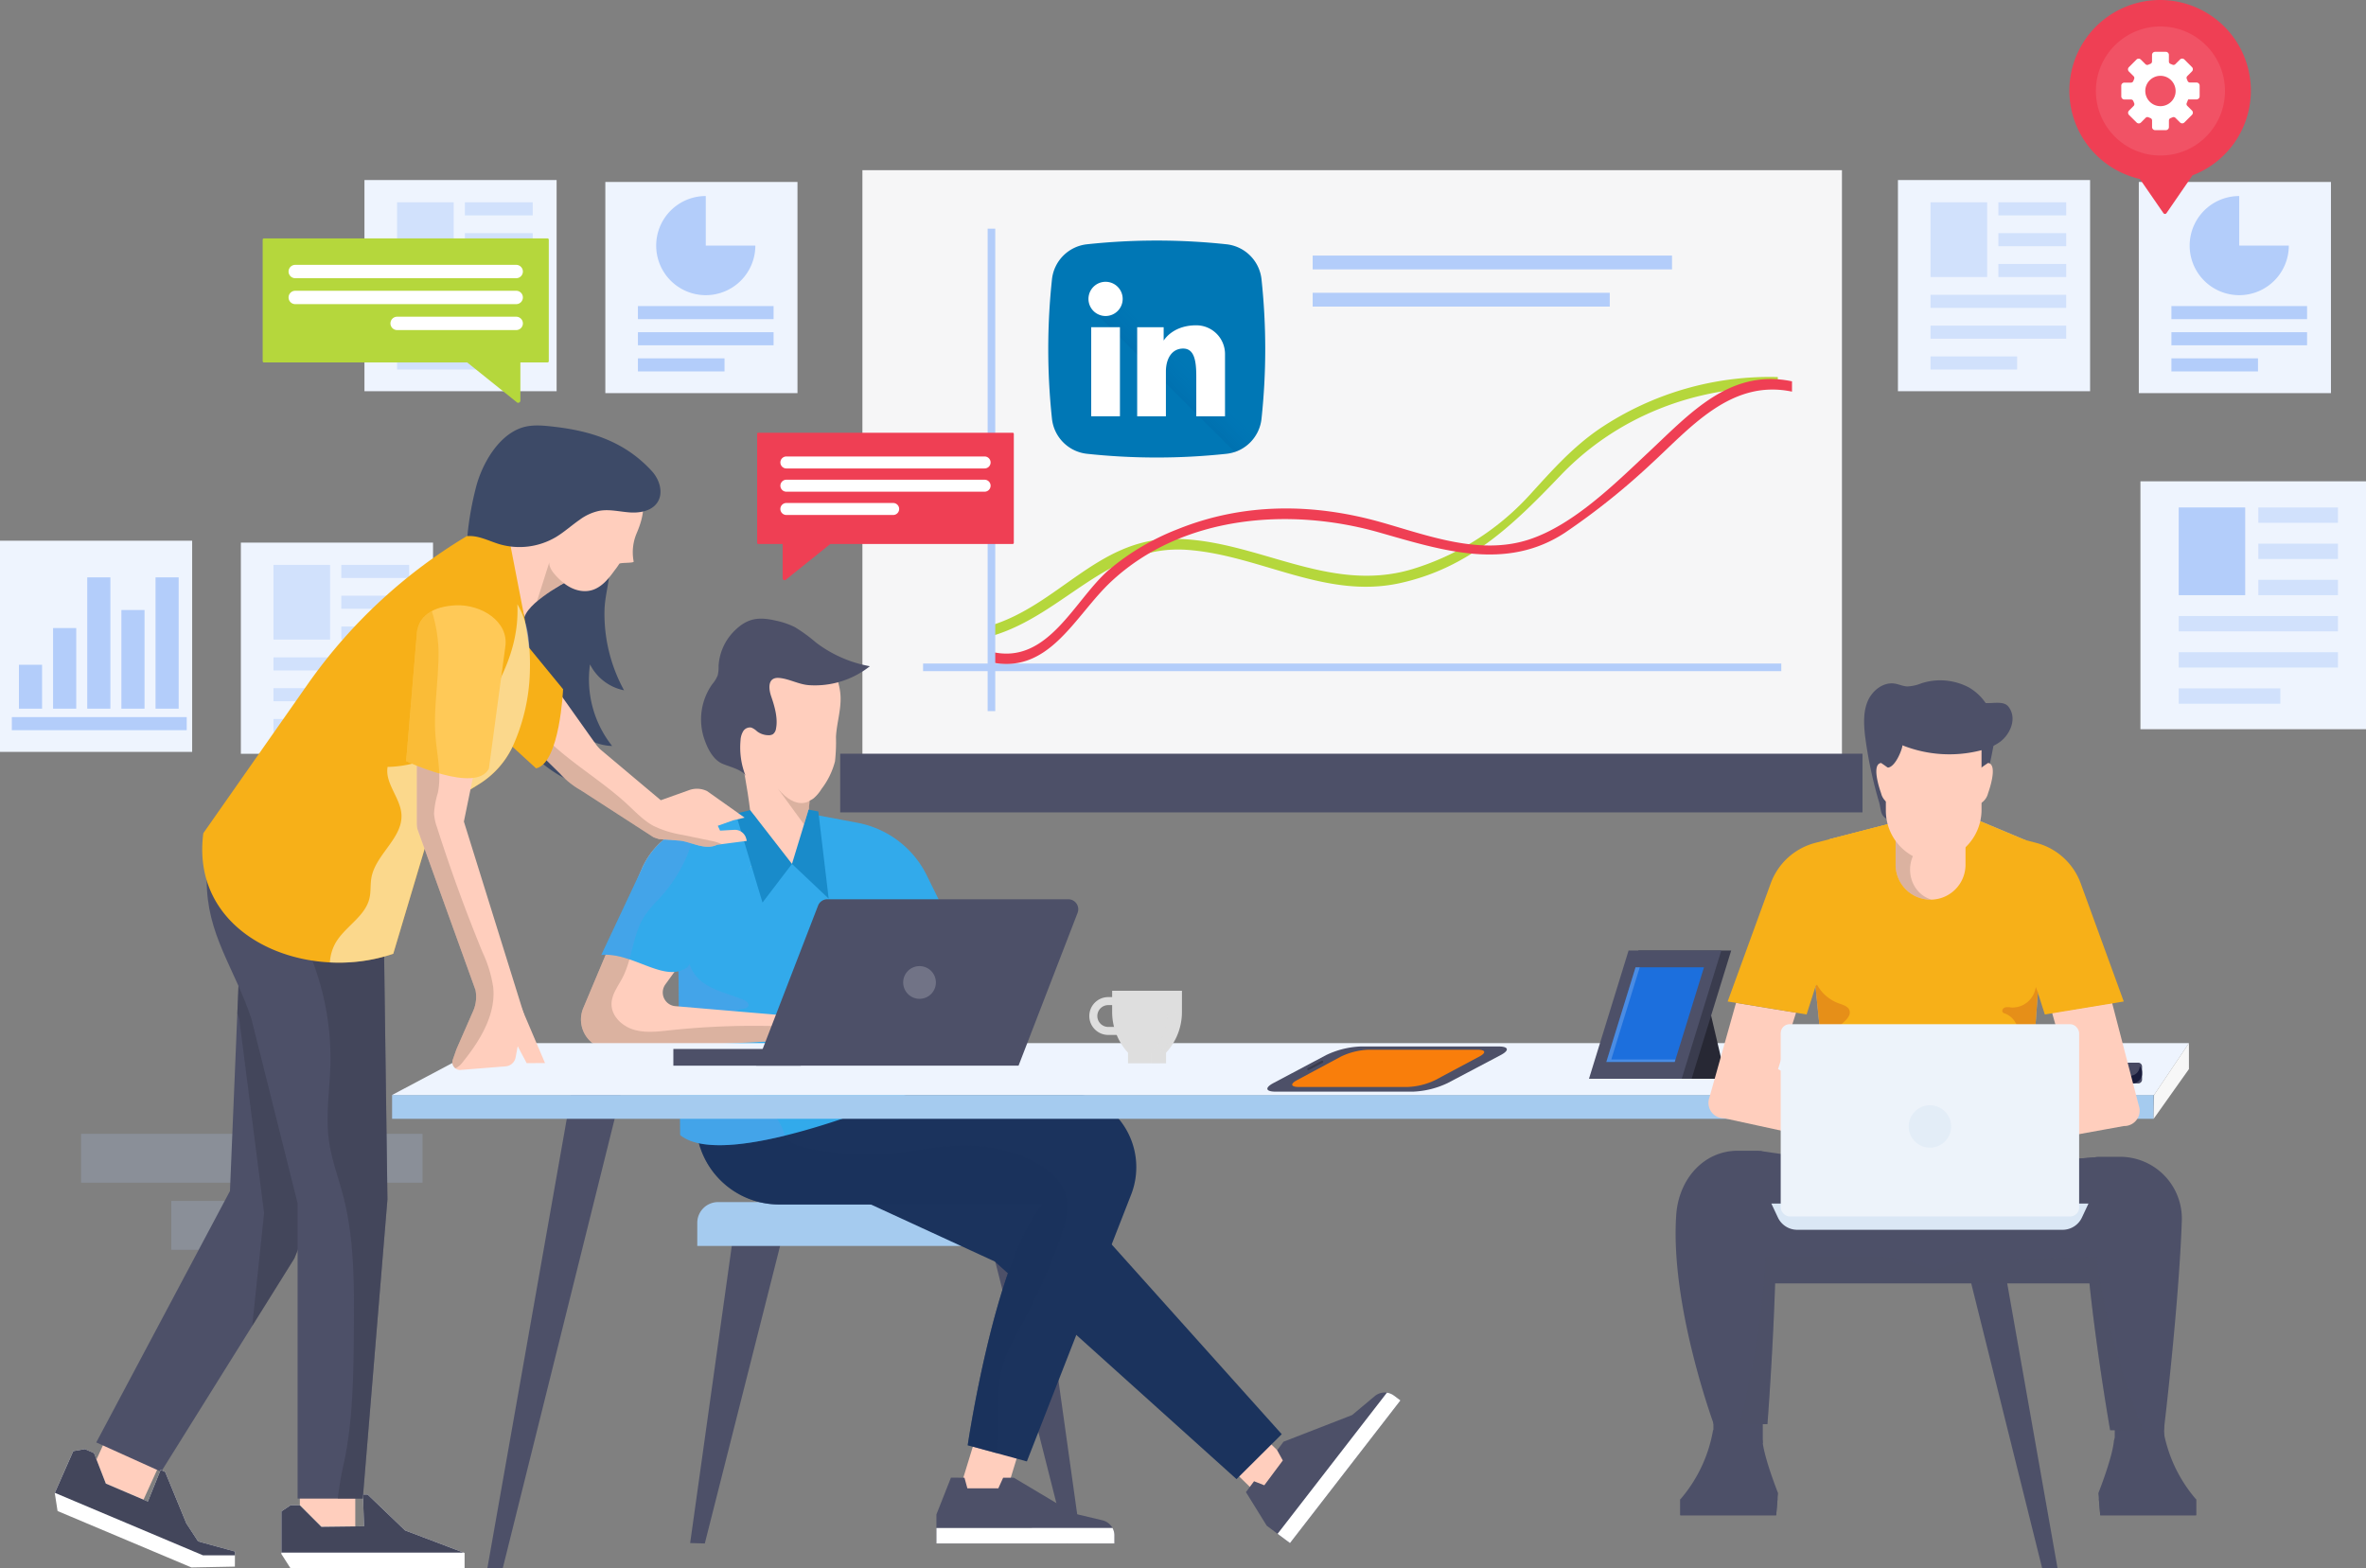 <svg xmlns="http://www.w3.org/2000/svg" xmlns:xlink="http://www.w3.org/1999/xlink" width="542.238" height="359.478" viewBox="0 0 542.238 359.478"><rect x="0" y="0" width="542.238" height="359.478" fill="#808080" stroke="none"/><defs><linearGradient id="linear-gradient" x1="0.5" y1="-3.049" x2="0.5" y2="-4.096" gradientUnits="objectBoundingBox"><stop offset="0" stop-color="#0066b2" stop-opacity="0"></stop><stop offset="1" stop-color="#07485e"></stop></linearGradient><linearGradient id="linear-gradient-2" x1="0.438" y1="0.356" x2="-0.037" y2="0.832" xlink:href="#linear-gradient"></linearGradient></defs><g id="Group_14928" data-name="Group 14928" transform="translate(-1068.762 -922.134)"><g id="Group_14938" data-name="Group 14938"><g id="Group_12653" data-name="Group 12653" transform="translate(688.685 677.625)"><g id="Group_12638" data-name="Group 12638" transform="translate(380.078 244.509)"><g id="Group_12636" data-name="Group 12636"><g id="Group_1104" data-name="Group 1104" transform="translate(18.583 259.881)" opacity="0.2"><rect id="Rectangle_245" data-name="Rectangle 245" width="37.195" height="11.202" transform="translate(41.057 0)" fill="#b3cdfa"></rect><rect id="Rectangle_246" data-name="Rectangle 246" width="37.195" height="11.202" transform="translate(20.676 15.378)" fill="#b3cdfa"></rect><rect id="Rectangle_247" data-name="Rectangle 247" width="37.195" height="11.202" transform="translate(0 0)" fill="#b3cdfa"></rect></g><g id="Group_1106" data-name="Group 1106" transform="translate(490.543 110.321)"><rect id="Rectangle_251" data-name="Rectangle 251" width="51.694" height="56.819" transform="translate(0 0)" fill="#eef4fe"></rect><rect id="Rectangle_252" data-name="Rectangle 252" width="15.238" height="20.107" transform="translate(8.772 5.99)" fill="#b3cdfa"></rect><rect id="Rectangle_253" data-name="Rectangle 253" width="36.496" height="3.518" transform="translate(8.772 30.874)" fill="#d1e1fc"></rect><rect id="Rectangle_254" data-name="Rectangle 254" width="36.496" height="3.518" transform="translate(8.772 39.169)" fill="#d1e1fc"></rect><rect id="Rectangle_255" data-name="Rectangle 255" width="23.295" height="3.518" transform="translate(8.772 47.463)" fill="#d1e1fc"></rect><rect id="Rectangle_256" data-name="Rectangle 256" width="18.248" height="3.518" transform="translate(27.02 5.99)" fill="#d1e1fc"></rect><rect id="Rectangle_257" data-name="Rectangle 257" width="18.248" height="3.518" transform="translate(27.02 14.284)" fill="#d1e1fc"></rect><rect id="Rectangle_258" data-name="Rectangle 258" width="18.248" height="3.518" transform="translate(27.02 22.579)" fill="#d1e1fc"></rect></g><g id="Group_1111" data-name="Group 1111" transform="translate(192.553 39.005)"><rect id="Rectangle_259" data-name="Rectangle 259" width="224.492" height="138.518" transform="translate(5.093 0)" fill="#f6f6f7"></rect><rect id="Rectangle_260" data-name="Rectangle 260" width="234.291" height="13.445" transform="translate(0 133.751)" fill="#4d5068"></rect><g id="Group_1107" data-name="Group 1107" transform="translate(18.997 113.081)"><rect id="Rectangle_261" data-name="Rectangle 261" width="196.684" height="1.745" fill="#b3cdfa"></rect></g><rect id="Rectangle_262" data-name="Rectangle 262" width="82.354" height="3.165" transform="translate(108.283 19.575)" fill="#b3cdfa"></rect><rect id="Rectangle_263" data-name="Rectangle 263" width="68.085" height="3.165" transform="translate(108.283 28.1)" fill="#b3cdfa"></rect><g id="Group_1108" data-name="Group 1108" transform="translate(34.053 47.402)"><path id="Path_3754" data-name="Path 3754" d="M-1779.114,452.965c16.376-4.892,26.386-21.014,44.6-19.691,16.674,1.211,31.558,11.356,48.661,7.647,15.962-3.462,26.113-13.42,36.9-24.7,13.03-13.625,31.1-20.509,49.8-20.183v-2.372a69.8,69.8,0,0,0-40.832,11.84c-6.306,4.3-11.067,9.732-16.166,15.326a60.046,60.046,0,0,1-26.969,16.922c-19.275,5.665-35.823-7.085-54.788-7-17.136.074-26.234,15.269-41.841,19.931,0,0-.837,2.726.631,2.287Z" transform="translate(1779.983 -393.651)" fill="#b5d73c"></path></g><g id="Group_1109" data-name="Group 1109" transform="translate(34.214 47.875)"><path id="Path_3755" data-name="Path 3755" d="M-1779.736,459.21c13.718,3.151,19.481-10.581,27.924-18.447,16.273-15.161,40.827-17.059,61.278-11.256,14.379,4.081,29.171,9.006,42.746.048a161.048,161.048,0,0,0,19.548-15.611c9.081-8.312,18.415-19.623,32.425-16.682V394.9c-14.172-2.975-23.326,7.306-32.787,16.165-7.744,7.251-17.327,16.811-27.581,20.126-11.188,3.617-22.989-.924-33.72-3.97-15.538-4.409-31.521-4.545-46.663,1.554a55.68,55.68,0,0,0-15.845,9.38c-7.91,6.876-13.87,21.714-26.694,18.768l-.631,2.287Z" transform="translate(1779.736 -394.376)" fill="#ef3f54"></path></g><g id="Group_1110" data-name="Group 1110" transform="translate(33.793 13.41)"><rect id="Rectangle_264" data-name="Rectangle 264" width="1.745" height="110.583" fill="#b3cdfa"></rect></g></g><g id="Group_1114" data-name="Group 1114" transform="translate(83.526 41.268)"><g id="Group_1112" data-name="Group 1112" transform="translate(0 0)"><rect id="Rectangle_265" data-name="Rectangle 265" width="44.037" height="48.402" fill="#eef4fe"></rect><rect id="Rectangle_266" data-name="Rectangle 266" width="12.98" height="17.128" transform="translate(7.472 5.103)" fill="#d1e1fc"></rect><rect id="Rectangle_267" data-name="Rectangle 267" width="31.089" height="2.997" transform="translate(7.472 26.3)" fill="#d1e1fc"></rect><rect id="Rectangle_268" data-name="Rectangle 268" width="31.089" height="2.997" transform="translate(7.472 33.366)" fill="#d1e1fc"></rect><rect id="Rectangle_269" data-name="Rectangle 269" width="19.844" height="2.997" transform="translate(7.472 40.432)" fill="#d1e1fc"></rect><rect id="Rectangle_270" data-name="Rectangle 270" width="15.545" height="2.997" transform="translate(23.017 5.103)" fill="#d1e1fc"></rect><rect id="Rectangle_271" data-name="Rectangle 271" width="15.545" height="2.997" transform="translate(23.017 12.168)" fill="#d1e1fc"></rect><rect id="Rectangle_272" data-name="Rectangle 272" width="15.545" height="2.997" transform="translate(23.017 19.234)" fill="#d1e1fc"></rect></g><g id="Group_1113" data-name="Group 1113" transform="translate(55.202 0.438)"><rect id="Rectangle_273" data-name="Rectangle 273" width="44.037" height="48.402" fill="#eef4fe"></rect><path id="Path_3756" data-name="Path 3756" d="M-1885.475,330.067a11.362,11.362,0,0,0-11.362,11.362,11.362,11.362,0,0,0,11.362,11.362,11.362,11.362,0,0,0,11.362-11.362h-11.362Z" transform="translate(1908.492 -326.842)" fill="#b3cdfa"></path><rect id="Rectangle_274" data-name="Rectangle 274" width="31.089" height="2.997" transform="translate(7.472 28.446)" fill="#b3cdfa"></rect><rect id="Rectangle_275" data-name="Rectangle 275" width="31.089" height="2.997" transform="translate(7.472 34.439)" fill="#b3cdfa"></rect><rect id="Rectangle_276" data-name="Rectangle 276" width="19.844" height="2.997" transform="translate(7.472 40.432)" fill="#b3cdfa"></rect></g></g><g id="Group_1117" data-name="Group 1117" transform="translate(434.966 41.268)"><g id="Group_1115" data-name="Group 1115" transform="translate(0 0)"><rect id="Rectangle_277" data-name="Rectangle 277" width="44.037" height="48.402" fill="#eef4fe"></rect><rect id="Rectangle_278" data-name="Rectangle 278" width="12.98" height="17.128" transform="translate(7.472 5.103)" fill="#d1e1fc"></rect><rect id="Rectangle_279" data-name="Rectangle 279" width="31.089" height="2.997" transform="translate(7.472 26.3)" fill="#d1e1fc"></rect><rect id="Rectangle_280" data-name="Rectangle 280" width="31.089" height="2.997" transform="translate(7.472 33.366)" fill="#d1e1fc"></rect><rect id="Rectangle_281" data-name="Rectangle 281" width="19.844" height="2.997" transform="translate(7.472 40.432)" fill="#d1e1fc"></rect><rect id="Rectangle_282" data-name="Rectangle 282" width="15.545" height="2.997" transform="translate(23.017 5.103)" fill="#d1e1fc"></rect><rect id="Rectangle_283" data-name="Rectangle 283" width="15.545" height="2.997" transform="translate(23.017 12.168)" fill="#d1e1fc"></rect><rect id="Rectangle_284" data-name="Rectangle 284" width="15.545" height="2.997" transform="translate(23.017 19.234)" fill="#d1e1fc"></rect></g><g id="Group_1116" data-name="Group 1116" transform="translate(55.202 0.438)"><rect id="Rectangle_285" data-name="Rectangle 285" width="44.037" height="48.402" fill="#eef4fe"></rect><path id="Path_3757" data-name="Path 3757" d="M-1346.695,330.067a11.362,11.362,0,0,0-11.362,11.362,11.362,11.362,0,0,0,11.362,11.362,11.362,11.362,0,0,0,11.362-11.362h-11.362Z" transform="translate(1369.712 -326.842)" fill="#b3cdfa"></path><rect id="Rectangle_286" data-name="Rectangle 286" width="31.089" height="2.997" transform="translate(7.472 28.446)" fill="#b3cdfa"></rect><rect id="Rectangle_287" data-name="Rectangle 287" width="31.089" height="2.997" transform="translate(7.472 34.439)" fill="#b3cdfa"></rect><rect id="Rectangle_288" data-name="Rectangle 288" width="19.844" height="2.997" transform="translate(7.472 40.432)" fill="#b3cdfa"></rect></g></g><g id="Group_1120" data-name="Group 1120" transform="translate(0 123.933)"><g id="Group_1118" data-name="Group 1118" transform="translate(55.202 0.438)"><rect id="Rectangle_289" data-name="Rectangle 289" width="44.037" height="48.402" fill="#eef4fe"></rect><rect id="Rectangle_290" data-name="Rectangle 290" width="12.98" height="17.128" transform="translate(7.472 5.103)" fill="#d1e1fc"></rect><rect id="Rectangle_291" data-name="Rectangle 291" width="31.089" height="2.997" transform="translate(7.472 26.3)" fill="#d1e1fc"></rect><rect id="Rectangle_292" data-name="Rectangle 292" width="31.089" height="2.997" transform="translate(7.472 33.366)" fill="#d1e1fc"></rect><rect id="Rectangle_293" data-name="Rectangle 293" width="19.844" height="2.997" transform="translate(7.472 40.432)" fill="#d1e1fc"></rect><rect id="Rectangle_294" data-name="Rectangle 294" width="15.545" height="2.997" transform="translate(23.017 5.103)" fill="#d1e1fc"></rect><rect id="Rectangle_295" data-name="Rectangle 295" width="15.545" height="2.997" transform="translate(23.017 12.168)" fill="#d1e1fc"></rect><rect id="Rectangle_296" data-name="Rectangle 296" width="15.545" height="2.997" transform="translate(23.017 19.234)" fill="#d1e1fc"></rect></g><g id="Group_1119" data-name="Group 1119" transform="translate(0 0)"><rect id="Rectangle_297" data-name="Rectangle 297" width="44.037" height="48.402" fill="#eef4fe"></rect><rect id="Rectangle_298" data-name="Rectangle 298" width="40.079" height="2.997" transform="translate(2.713 40.432)" fill="#b3cdfa"></rect><rect id="Rectangle_299" data-name="Rectangle 299" width="5.306" height="10.061" transform="translate(4.337 28.436)" fill="#b3cdfa"></rect><rect id="Rectangle_300" data-name="Rectangle 300" width="5.306" height="18.478" transform="translate(12.164 20.02)" fill="#b3cdfa"></rect><rect id="Rectangle_301" data-name="Rectangle 301" width="5.306" height="30.092" transform="translate(19.991 8.406)" fill="#b3cdfa"></rect><rect id="Rectangle_302" data-name="Rectangle 302" width="5.305" height="22.61" transform="translate(27.818 15.888)" fill="#b3cdfa"></rect><rect id="Rectangle_303" data-name="Rectangle 303" width="5.305" height="30.092" transform="translate(35.645 8.406)" fill="#b3cdfa"></rect></g></g><g id="Group_1140" data-name="Group 1140" transform="translate(133.139 141.8)"><rect id="Rectangle_309" data-name="Rectangle 309" width="10.4" height="17.437" transform="matrix(0.699, -0.715, 0.715, 0.699, 143.366, 189.294)" fill="#ffcebd"></rect><rect id="Rectangle_310" data-name="Rectangle 310" width="10.4" height="17.437" transform="matrix(0.956, 0.293, -0.293, 0.956, 91.796, 183.31)" fill="#ffcebd"></rect><g id="Group_1137" data-name="Group 1137" transform="translate(25.029 133.727)"><path id="Path_3817" data-name="Path 3817" d="M-1875.361,697.846l-9.54,68.108,3.358.089,17.794-70.334h-11.412Z" transform="translate(1884.901 -687.8)" fill="#4d5068"></path><path id="Path_3818" data-name="Path 3818" d="M-1768.314,697.846l9.54,68.108-3.358.089-17.794-70.334h11.412Z" transform="translate(1848.4 -687.8)" fill="#4d5068"></path><path id="Rectangle_311" data-name="Rectangle 311" d="M4.763,0H81.5a4.763,4.763,0,0,1,4.763,4.763v5.282a0,0,0,0,1,0,0H0a0,0,0,0,1,0,0V4.763A4.763,4.763,0,0,1,4.763,0Z" transform="translate(1.631)" fill="#a5cbef"></path></g><path id="Path_3819" data-name="Path 3819" d="M-1876.92,649.269l64.6,29.732,55.41,49.888,10.361-10.305-47.681-53.2-48.011-34.138Z" transform="translate(1907.156 -531.66)" fill="#1b335d"></path><path id="Path_3820" data-name="Path 3820" d="M-1882.861,636.544v12.163a19.071,19.071,0,0,0,19.07,19.071h60.215c-10.812,13.064-17.007,55.189-17.007,55.189l13.562,3.7,23.944-61.284a17.282,17.282,0,0,0-16.149-23.437h-43.1l.309-5.406Z" transform="translate(1909.221 -533.501)" fill="#1b335d"></path><g id="Group_1138" data-name="Group 1138" transform="translate(81.469 196.895)"><path id="Path_3821" data-name="Path 3821" d="M-1795.05,780.426l-3.325,8.424v6.65h40.788v-1.84a3.564,3.564,0,0,0-2.738-3.467l-6.572-1.565-13.744-8.2h-2.438l-1.108,2.438h-7.094l-.666-2.438Z" transform="translate(1798.375 -780.426)" fill="#4d5068"></path><path id="Path_3822" data-name="Path 3822" d="M-1798.375,798.1v3.546h40.788V799.8a3.547,3.547,0,0,0-.437-1.706Z" transform="translate(1798.375 -786.571)" fill="#fff"></path></g><g id="Group_1139" data-name="Group 1139" transform="translate(152.405 177.377)"><path id="Path_3823" data-name="Path 3823" d="M-1689.626,773.33l4.765,7.7,5.331,3.976,25.316-32.7-1.475-1.1a3.564,3.564,0,0,0-4.417.123l-5.183,4.333-15.723,6.114-1.458,1.955,1.292,2.346-4.241,5.687-2.352-.925Z" transform="translate(1689.626 -750.503)" fill="#4d5068"></path><path id="Path_3824" data-name="Path 3824" d="M-1678.508,782.906l2.843,2.12,25.316-32.7-1.475-1.1a3.553,3.553,0,0,0-1.629-.671Z" transform="translate(1685.76 -750.522)" fill="#fff"></path></g><path id="Path_3825" data-name="Path 3825" d="M-1798.313,668.855c-1-2.73-3.337-4.766-5.829-6.265-6.2-3.73-13.726-4.788-20.938-4.2-3.692.3-7.339,1.008-11.02,1.416a68.522,68.522,0,0,1-20.963-.915c-2.78-.557-6.154-2.068-6.049-4.9l-19.748-5.95V652.7a19.071,19.071,0,0,0,19.07,19.071h60.215c-10.812,13.064-17.007,55.189-17.007,55.189l6.741,1.841q.175-5.8.351-11.6a37.072,37.072,0,0,1,.77-7.687c.864-3.544,2.743-6.739,4.479-9.947a142.487,142.487,0,0,0,8.847-19.841C-1798.143,676.224-1797.03,672.347-1798.313,668.855Z" transform="translate(1909.221 -537.498)" fill="#1b335d" opacity="0.5"></path><path id="Path_3826" data-name="Path 3826" d="M-1859.259,547.059l11.238,2.119a22.288,22.288,0,0,1,15.865,12.059l9.2,18.687-9.206,20.7-.936,9.307s-44.616,19.774-55.57,10.812l-.508-47.579,16.841-24.629Z" transform="translate(1911.419 -502.386)" fill="#32aaeb"></path><path id="Path_3827" data-name="Path 3827" d="M-1888.668,635.1c4.334,3.546,13.939,2.592,23.964.145a10.491,10.491,0,0,0-2.068-4.226c-1.66-2.108-3.836-3.748-5.615-5.755a39.975,39.975,0,0,1-5.3-8.5,11.255,11.255,0,0,1-1.646-5.091,5.783,5.783,0,0,1,4.859-5.49c.54-.071,1.207-.143,1.409-.648.256-.641-.5-1.2-1.142-1.461-4.1-1.646-9.019-2.5-11.409-6.214-1.844-2.864-1.634-6.742-3.553-9.521Z" transform="translate(1911.414 -516.74)" fill="#6c98e3" opacity="0.3"></path><path id="Path_3828" data-name="Path 3828" d="M-1867.249,525.936s3.563,16.01,2.812,25.32h13.065s-1.349-15.89,1.351-18.507Z" transform="translate(1903.793 -495.042)" fill="#ffcebd"></path><path id="Path_3829" data-name="Path 3829" d="M-1845.99,499.749c-.165-2.924-1.378-5.673-2.572-8.348l-.487.237a11.892,11.892,0,0,0-11.206-2.582,15.9,15.9,0,0,0-9.187,7.3,19.1,19.1,0,0,0-1.425,16.458,18.664,18.664,0,0,0,12.215,11.08c2.194.6,4.753.723,6.539-.687a9.012,9.012,0,0,0,1.768-2.108,17.625,17.625,0,0,0,3.089-6.322,40.413,40.413,0,0,0,.224-5.6C-1846.874,506.016-1845.811,502.912-1845.99,499.749Z" transform="translate(1905.48 -482.066)" fill="#ffcebd"></path><path id="Path_3830" data-name="Path 3830" d="M-1854.706,484.063a36.757,36.757,0,0,0-4.833-3.528,17.912,17.912,0,0,0-4.4-1.511c-3.834-.881-6.419-.631-9.348,2.217a12.286,12.286,0,0,0-3.768,8.228,7.819,7.819,0,0,1-.2,2.093,7.554,7.554,0,0,1-1.3,2.1,14.006,14.006,0,0,0-1.624,12.912c.682,1.879,1.781,4.006,3.554,5.024,1.426.818,5.126,1.44,5.826,3.16a17.71,17.71,0,0,1-1.221-8.283,4.455,4.455,0,0,1,.6-2.086,1.82,1.82,0,0,1,1.871-.849,3.985,3.985,0,0,1,1.3.852,4.408,4.408,0,0,0,2.617.9,1.831,1.831,0,0,0,1.058-.255,1.948,1.948,0,0,0,.688-1.282c.468-2.395-.337-5.124-1.111-7.375-.654-1.9-.778-4.384,1.75-4.224,2.272.144,4.6,1.537,7.023,1.669a20.282,20.282,0,0,0,13.845-4.349A28.823,28.823,0,0,1-1854.706,484.063Z" transform="translate(1908.596 -478.573)" fill="#4d5068"></path><path id="Path_3831" data-name="Path 3831" d="M-1849.125,558.12l3.794-12.443,2.243.423,2.373,19.978Z" transform="translate(1897.491 -501.906)" fill="#198bca"></path><path id="Path_3832" data-name="Path 3832" d="M-1884.375,547.059l-11.951,2.261a17.747,17.747,0,0,0-13.058,10.558l-13.348,31.75a6.823,6.823,0,0,0,6.29,9.468l47.742-2.385,2.2-6.76-5.256,1.787-29.882-2.532a3.15,3.15,0,0,1-2.285-4.987l20-27.619S-1880.328,548.731-1884.375,547.059Z" transform="translate(1923.273 -502.386)" fill="#ffcebd"></path><path id="Path_3833" data-name="Path 3833" d="M-1868.639,599.85a9.3,9.3,0,0,0-.929-.619c-3.266-1.871-7.193-2.1-10.957-2.164a180.711,180.711,0,0,0-22.394,1c-2.767.3-5.623.651-8.287-.153s-5.1-3.123-5.058-5.905c.031-2.187,1.5-4.042,2.511-5.983,2.337-4.506,2.321-10.044,5.126-14.274a31.474,31.474,0,0,1,3.027-3.6,33.722,33.722,0,0,0,6.973-10.923,20.782,20.782,0,0,0,1.249-6.345,17.747,17.747,0,0,0-12,10.324l-13.348,31.75a6.823,6.823,0,0,0,6.29,9.468l47.742-2.385Z" transform="translate(1923.273 -503.716)" fill="#a58877" opacity="0.4"></path><path id="Path_3834" data-name="Path 3834" d="M-1881.886,547.059l-11.951,2.261a17.745,17.745,0,0,0-13.058,10.558l-9.22,19.595c7.208-.751,14.684,6.747,19.822,2.7l14.866-23.576S-1877.84,548.731-1881.886,547.059Z" transform="translate(1920.784 -502.386)" fill="#32aaeb"></path><path id="Path_3835" data-name="Path 3835" d="M-1865.568,545.868l9.573,12.318-6.757,8.86-6.13-20.4Z" transform="translate(1904.361 -501.972)" fill="#198bca"></path><path id="Path_3836" data-name="Path 3836" d="M-1909.673,581.806c.982-3.455,1.561-7.075,3.533-10.05a31.474,31.474,0,0,1,3.027-3.6,33.722,33.722,0,0,0,6.973-10.923,20.782,20.782,0,0,0,1.249-6.345,17.745,17.745,0,0,0-12,10.324l-9.22,19.595A15.363,15.363,0,0,1-1909.673,581.806Z" transform="translate(1920.784 -503.716)" fill="#6c98e3" opacity="0.3"></path><path id="Path_3837" data-name="Path 3837" d="M-1846.63,541s-3.025,2.566-7.413-2.652l5.966,8.176,1.036-3.4Z" transform="translate(1899.201 -499.358)" fill="#a58877" opacity="0.4"></path></g><g id="Group_1141" data-name="Group 1141" transform="translate(89.858 239.094)"><path id="Path_3838" data-name="Path 3838" d="M-1935.843,635.564l-20.319,114.989h3.526l28.831-115.811Z" transform="translate(1977.989 -630.169)" fill="#4d5068"></path><path id="Path_3839" data-name="Path 3839" d="M-1442.03,635.564l20.319,114.989h-3.526l-28.831-115.811Z" transform="translate(1803.405 -630.169)" fill="#4d5068"></path><rect id="Rectangle_312" data-name="Rectangle 312" width="403.713" height="5.459" transform="translate(0 11.883)" fill="#a5cbef"></rect><path id="Path_3840" data-name="Path 3840" d="M-1989.625,639.614l22.387-11.883h389.411l-7.991,11.883Z" transform="translate(1989.625 -627.73)" fill="#eef4fe"></path><path id="Path_3841" data-name="Path 3841" d="M-1370.706,645.073l8.085-11.4V627.73l-7.991,11.883Z" transform="translate(1774.42 -627.73)" fill="#f7f7f7"></path></g><g id="Group_1142" data-name="Group 1142" transform="translate(154.318 206.115)"><rect id="Rectangle_313" data-name="Rectangle 313" width="29.206" height="3.83" transform="translate(0 34.313)" fill="#4d5068"></rect><path id="Path_3842" data-name="Path 3842" d="M-1801.569,615.316h-60.118l14.17-36.681a2.286,2.286,0,0,1,2.132-1.462h55.217a2.286,2.286,0,0,1,2.132,3.11Z" transform="translate(1880.679 -577.172)" fill="#4d5068"></path><path id="Path_3843" data-name="Path 3843" d="M-1802.56,604.413a3.748,3.748,0,0,1-3.748,3.747,3.747,3.747,0,0,1-3.747-3.747,3.748,3.748,0,0,1,3.747-3.748A3.748,3.748,0,0,1-1802.56,604.413Z" transform="translate(1862.726 -585.341)" fill="#717386"></path></g><g id="Group_1150" data-name="Group 1150" transform="translate(249.646 227.093)"><g id="Group_1145" data-name="Group 1145" transform="translate(0 1.444)"><g id="Group_1144" data-name="Group 1144"><g id="Group_1143" data-name="Group 1143"><path id="Path_3844" data-name="Path 3844" d="M-1737.69,620.224h-2.631a4.344,4.344,0,0,1-4.34-4.339,4.344,4.344,0,0,1,4.34-4.339h1.691v1.839h-1.691a2.5,2.5,0,0,0-2.5,2.5,2.5,2.5,0,0,0,2.5,2.5h2.631Z" transform="translate(1744.66 -611.546)" fill="#dedede"></path></g></g></g><g id="Group_1147" data-name="Group 1147" transform="translate(5.239 0)"><g id="Group_1146" data-name="Group 1146"><path id="Path_3845" data-name="Path 3845" d="M-1720.634,609.333h-16V614.2a13.785,13.785,0,0,0,3.641,9.333h0v2.428h8.714v-2.428h0a13.785,13.785,0,0,0,3.64-9.333Z" transform="translate(1736.629 -609.333)" fill="#dedede"></path></g></g><g id="Group_1149" data-name="Group 1149" transform="translate(14.303 0)" opacity="0.29"><g id="Group_1148" data-name="Group 1148"><path id="Path_3846" data-name="Path 3846" d="M-1719.092,609.333V614.2a13.784,13.784,0,0,1-3.641,9.333h0v2.428h1.881v-2.428h0a13.788,13.788,0,0,0,3.64-9.333v-4.863Z" transform="translate(1722.732 -609.333)" fill="#dedede"></path></g></g></g><g id="Group_1161" data-name="Group 1161" transform="translate(364.161 217.862)"><g id="Group_1152" data-name="Group 1152" transform="translate(14.028 13.599)"><g id="Group_1151" data-name="Group 1151"><path id="Path_3847" data-name="Path 3847" d="M-1533.942,631.828h3.7l-3.7-15.8-13.653,15.8Z" transform="translate(1547.595 -616.029)" fill="#272834"></path></g></g><g id="Group_1154" data-name="Group 1154" transform="translate(2.268 0)"><g id="Group_1153" data-name="Group 1153"><path id="Path_3848" data-name="Path 3848" d="M-1544.372,624.579h-21.251l9.075-29.4h21.25Z" transform="translate(1565.623 -595.181)" fill="#3a3c4e"></path></g></g><g id="Group_1156" data-name="Group 1156" transform="translate(0 0)"><g id="Group_1155" data-name="Group 1155"><path id="Path_3849" data-name="Path 3849" d="M-1547.85,624.579h-21.25l9.075-29.4h21.25Z" transform="translate(1569.101 -595.181)" fill="#4d5068"></path></g></g><g id="Group_1158" data-name="Group 1158" transform="translate(3.975 3.854)"><g id="Group_1157" data-name="Group 1157"><path id="Path_3850" data-name="Path 3850" d="M-1547.328,622.78h-15.679l6.7-21.691h15.679Z" transform="translate(1563.007 -601.089)" fill="#1c6fdd"></path></g></g><g id="Group_1160" data-name="Group 1160" transform="translate(3.975 3.854)" opacity="0.2"><g id="Group_1159" data-name="Group 1159"><path id="Path_3851" data-name="Path 3851" d="M-1561.872,622.212l6.521-21.124h-.959l-6.7,21.691h15.679l.175-.567Z" transform="translate(1563.007 -601.089)" fill="#fff"></path></g></g></g><g id="Group_1165" data-name="Group 1165" transform="translate(412.179 202.735)"><path id="Path_3852" data-name="Path 3852" d="M-1472.052,613.148l-.012.007a.707.707,0,0,1-.963-.271l-22.367-39.833a.707.707,0,0,1,.27-.963l.012-.007a.706.706,0,0,1,.963.269l22.368,39.835A.707.707,0,0,1-1472.052,613.148Z" transform="translate(1495.485 -571.99)" fill="#191c3c"></path><path id="Rectangle_314" data-name="Rectangle 314" d="M.89,0H59.368a.889.889,0,0,1,.889.889V3.871a.89.89,0,0,1-.89.89H.889A.889.889,0,0,1,0,3.872V.89A.89.89,0,0,1,.89,0Z" transform="translate(18.479 40.834)" fill="#474963"></path><path id="Path_3853" data-name="Path 3853" d="M-1406.9,637.216a2.178,2.178,0,0,0-.537-1.4,2.215,2.215,0,0,1-2.212,2.207l-55.826.03a2.181,2.181,0,0,1-1.679-.814l0,.011v.329a2.216,2.216,0,0,0,2.216,2.215l55.826-.03a2.216,2.216,0,0,0,2.214-2.217Z" transform="translate(1485.635 -594.183)" fill="#191c3c"></path><g id="Group_1162" data-name="Group 1162" transform="translate(58.756 42.1)"><rect id="Rectangle_315" data-name="Rectangle 315" width="4.38" height="1.679" fill="#75778a"></rect></g><g id="Group_1163" data-name="Group 1163" transform="translate(63.945 42.097)"><rect id="Rectangle_316" data-name="Rectangle 316" width="4.38" height="1.679" fill="#75778a"></rect></g><g id="Group_1164" data-name="Group 1164" transform="translate(27.096 42.117)"><rect id="Rectangle_317" data-name="Rectangle 317" width="4.38" height="1.679" fill="#75778a"></rect></g></g><g id="Group_1166" data-name="Group 1166" transform="translate(12.555 97.522)"><rect id="Rectangle_318" data-name="Rectangle 318" width="13.621" height="14.068" transform="translate(19.606 247.812) rotate(-155.549)" fill="#ffcebd"></rect><path id="Path_3854" data-name="Path 3854" d="M-2035.308,626.1l-12.864,31.6-30.521,48.891-14.871-6.716,30.642-57.626,2.911-70.248Z" transform="translate(2103.069 -466.783)" fill="#4d5068"></path><path id="Path_3855" data-name="Path 3855" d="M-2083.881,775.145l1.038.459,4.855,11.8,2.695,4.129,8.447,2.318-.015,3.461-9.961.192L-2107.5,784.57l-.641-4.143,4.229-9.575,2.678-.472,2.086.922,2.706,6.985,9.626,4.114Z" transform="translate(2108.136 -535.759)" fill="#fff"></path><path id="Path_3856" data-name="Path 3856" d="M-2108.119,780.4l4.218-9.551,2.678-.472,2.086.922,2.707,6.985,9.626,4.114,2.929-7.255,1.038.459,4.855,11.8,2.695,4.129,8.447,2.318,0,.878h-7.324Z" transform="translate(2108.13 -535.759)" fill="#43465b"></path><rect id="Rectangle_319" data-name="Rectangle 319" width="12.702" height="13.119" transform="translate(68.866 253.489) rotate(180)" fill="#ffcebd"></rect><path id="Path_3857" data-name="Path 3857" d="M-2009.824,786.324h1.058l8.586,8.233,13.643,5.175v3.528h-39.88l-2.107-3.293V790.2l2.107-1.411h2.127l4.939,4.94,9.762-.118Z" transform="translate(2080.454 -541.303)" fill="#fff"></path><path id="Path_3858" data-name="Path 3858" d="M-2024.29,788.794l4.939,4.94,9.762-.118-.235-7.292h1.058l8.586,8.233,13.408,5.086h-41.752V790.2l2.107-1.411Z" transform="translate(2080.454 -541.303)" fill="#43465b"></path><path id="Path_3859" data-name="Path 3859" d="M-2044,601.556c.142.4.288.8.425,1.207l5.706,44.536-2.725,25.878,9.658-15.47,12.865-31.6-24.7-54.093Z" transform="translate(2085.836 -466.783)" fill="#3a3c4e" opacity="0.5"></path><path id="Path_3860" data-name="Path 3860" d="M-2050.507,553.961l-4.254,10.771c0,12.54,6.275,19.859,10.241,31.756l10.594,42.31v67.676h14.933l5.654-68.582-.935-68.578Z" transform="translate(2089.577 -460.508)" fill="#4d5068"></path><path id="Path_3861" data-name="Path 3861" d="M-2023.223,607.526c-.146,6.026-1.172,12.084-.311,18.051.608,4.211,2.137,8.224,3.212,12.339,2.578,9.868,2.525,20.207,2.455,30.406-.069,10.165-.146,20.4-2.159,30.367a72.608,72.608,0,0,0-1.515,8.669h5.72l5.655-68.582-.935-68.578-32.32-13.695-2.213,1.982A62.6,62.6,0,0,1-2023.223,607.526Z" transform="translate(2086.403 -461.392)" fill="#3a3c4e" opacity="0.5"></path><path id="Path_3862" data-name="Path 3862" d="M-1926.964,480.6a10.894,10.894,0,0,0,3.629,1.417,36.443,36.443,0,0,1-4.482-18.186c.051-2.888.833-5.589,1.113-8.388.343-3.43-.245-7.019-.121-10.473l-1.1-3.066c-3.4-1.108-7.086-.551-10.615.016a10.852,10.852,0,0,0-3.953,1.168,10.878,10.878,0,0,0-3.252,3.7,33.855,33.855,0,0,0-3.151,5.724c-2.036,5.183-.1,10.2-.7,15.436-.617,5.352-3.145,9.779-1.948,15.165a28.69,28.69,0,0,0,6.454,12.719,28.681,28.681,0,0,0,16.847,9.244,85.315,85.315,0,0,1-6.318-14.364,11.638,11.638,0,0,0,8.5,4.073,24.573,24.573,0,0,1-5.072-18.708A11.129,11.129,0,0,0-1926.964,480.6Z" transform="translate(2053.796 -421.322)" fill="#3d4a67"></path><path id="Path_3863" data-name="Path 3863" d="M-1948.327,483.054l18.432,25.952a10.281,10.281,0,0,0,.989,1.115l13.832,11.627,6.5-2.32a5.307,5.307,0,0,1,4.107.226l8.6,6.089-2.623.611-3.527,1.251.531,1.113,3.224-.185a2.7,2.7,0,0,1,2.765,2.008l.138.527-6.788.884c-2.721,1.322-5.827-.582-8.433-.934l-4.9-.357-1.233-.415-16.738-10.824a18.722,18.722,0,0,1-4.715-3.789l-14.151-13.888Z" transform="translate(2053.958 -435.853)" fill="#ffcebd"></path><path id="Path_3864" data-name="Path 3864" d="M-1902.048,539.935l1.06-.138a9.967,9.967,0,0,0-2.373-.746l-6.649-1.377a23.934,23.934,0,0,1-6.623-2.059c-2.293-1.24-4.105-3.184-6.019-4.954-7.4-6.851-16.911-11.587-22.68-19.86-1.1-1.581-2.052-3.271-3.239-4.79l-3.46,3.906,13.96,13.7a18.718,18.718,0,0,0,4.715,3.789l16.739,10.824,1.233.415,4.9.357C-1907.875,539.353-1904.769,541.256-1902.048,539.935Z" transform="translate(2053.856 -443.835)" fill="#a58877" opacity="0.4"></path><path id="Path_3865" data-name="Path 3865" d="M-1961.187,468.333l-5.489,24.478,18.03,16.511c5.444-1.157,6.19-18.136,6.19-18.136Z" transform="translate(2058.948 -430.734)" fill="#f7b018"></path><path id="Path_3866" data-name="Path 3866" d="M-1934.2,455.694s-9.9,4.836-11.284,8.981l-4.376-15.659,13.818-9.442Z" transform="translate(2053.1 -420.734)" fill="#ffcebd"></path><path id="Path_3867" data-name="Path 3867" d="M-1994.6,446.793l-.077.045a119.819,119.819,0,0,0-37.532,34.618l-23.873,34.081c-3.109,23.775,23.612,34.468,43.528,27.636l8.022-26.837a16.32,16.32,0,0,1,7.03-9.191l4.443-2.757a20.42,20.42,0,0,0,7.917-8.821,43.945,43.945,0,0,0,3.345-25.21l-.707-4.333-4.375-22.569Z" transform="translate(2090.122 -422.084)" fill="#f7b018"></path><path id="Path_3868" data-name="Path 3868" d="M-1946.657,612.316l6.218,14.616-4.2.025-4.3-8.116Z" transform="translate(2052.784 -480.799)" fill="#ffcebd"></path><path id="Path_3869" data-name="Path 3869" d="M-1933.154,431.433c3.982-3.214,14.14-5.069,17.89-.286,2.142,2.731,1.429,6.638-.183,10.356a11.147,11.147,0,0,0-.684,6.468c.1.428-3.066.187-3.3.537-.744,1.139-.715,1.007-1.3,1.813-1.274,1.747-2.764,3.505-4.821,4.169-2.7.873-5.739-.446-7.628-2.564a18.625,18.625,0,0,1-3.6-7.632,17.752,17.752,0,0,1-.68-3.435A11.382,11.382,0,0,1-1933.154,431.433Z" transform="translate(2048.797 -416.793)" fill="#ffcebd"></path><path id="Path_3870" data-name="Path 3870" d="M-1937.44,432.3c-1.81,1.25-3.507,2.794-5.387,3.934a16.372,16.372,0,0,1-13.027,1.657c-2.43-.731-4.8-2.049-7.325-1.839a72.366,72.366,0,0,1,1.99-11.249c1.334-5.138,4.929-11.615,10.255-13.528,2.424-.87,5.089-.587,7.647-.292,8.746,1.006,16.335,3.545,22.4,10.18,1.772,1.937,2.71,5.015,1.242,7.192-1.3,1.932-3.946,2.421-6.271,2.266s-4.659-.777-6.954-.381A11.525,11.525,0,0,0-1937.44,432.3Z" transform="translate(2057.733 -410.691)" fill="#3d4a67"></path><path id="Path_3871" data-name="Path 3871" d="M-1932.554,463.566s-3.563-2.708-3.357-4.751l-2.838,8.934S-1933.738,463.836-1932.554,463.566Z" transform="translate(2049.238 -427.424)" fill="#a58877" opacity="0.4"></path><path id="Path_3872" data-name="Path 3872" d="M-1965.909,481.906a19.892,19.892,0,0,0-2.606-8.415c.48,9.868-3.878,18.012-9.062,25.972a25.382,25.382,0,0,1-20.68,11.322c-.646,3.778,2.94,7.064,3.175,10.889.334,5.431-5.918,9.142-6.88,14.5-.281,1.56-.089,3.183-.451,4.726-1.014,4.323-5.859,6.6-7.931,10.523a10.468,10.468,0,0,0-1.138,4.174,38.935,38.935,0,0,0,14.523-1.978l8.021-26.837a16.318,16.318,0,0,1,7.03-9.191l4.443-2.757a20.42,20.42,0,0,0,7.917-8.821,44.036,44.036,0,0,0,3.894-16.847A51.1,51.1,0,0,0-1965.909,481.906Z" transform="translate(2074.528 -432.527)" fill="#fff" opacity="0.5"></path><path id="Path_3873" data-name="Path 3873" d="M-1980.925,484.629V524.37a6.427,6.427,0,0,0,.121,1.245l13.317,36.94a8.089,8.089,0,0,1-.526,4.8l-3.822,8.736-.853,2.427a1.77,1.77,0,0,0,1.811,2.351l10.308-.822a2.523,2.523,0,0,0,2.277-2.045l1.886-9.972-13.738-44.086,7.764-37.906a9.328,9.328,0,0,0-9.644-10.727h0A9.327,9.327,0,0,0-1980.925,484.629Z" transform="translate(2063.903 -433.157)" fill="#ffcebd"></path><path id="Path_3874" data-name="Path 3874" d="M-1965.883,554.818q-5.785-14.087-10.42-28.611a11.719,11.719,0,0,1-.686-3.125,20.506,20.506,0,0,1,.881-4.8c.891-4.306-.237-8.736-.558-13.121-.4-5.488.466-10.983.654-16.482a35.039,35.039,0,0,0-1.051-10.668,9.317,9.317,0,0,0-3.863,7.557v39.741a6.427,6.427,0,0,0,.121,1.245l13.317,36.94a8.089,8.089,0,0,1-.526,4.8l-3.822,8.736-.853,2.427a1.765,1.765,0,0,0,.576,1.976c.07-.026.141-.049.21-.082a4.857,4.857,0,0,0,1.6-1.464c3.924-4.9,7.5-10.759,6.881-17A29.153,29.153,0,0,0-1965.883,554.818Z" transform="translate(2063.903 -434.101)" fill="#a58877" opacity="0.4"></path><path id="Path_3875" data-name="Path 3875" d="M-1973.331,473.88c-4.981.226-8.97,2.3-8.97,7.282l-2.389,28.427s16.029,7.535,18.967,1.719l3.755-27.889C-1961.079,477.6-1967.453,473.613-1973.331,473.88Z" transform="translate(2065.212 -432.658)" fill="#ffc957"></path><path id="Path_3876" data-name="Path 3876" d="M-1977.975,504.433c-.4-5.488.466-10.983.654-16.482a32.9,32.9,0,0,0-1.486-12.04,6.324,6.324,0,0,0-3.495,5.962l-2.389,28.427a57.173,57.173,0,0,0,7.591,2.822C-1977.2,510.239-1977.762,507.326-1977.975,504.433Z" transform="translate(2065.212 -433.369)" fill="#f7b018" opacity="0.5"></path></g><g id="Group_1168" data-name="Group 1168" transform="translate(290.451 239.857)"><path id="Path_3877" data-name="Path 3877" d="M-1680.207,639.257c-2.319,0-2.541-.89-.492-1.978l12.06-6.4a20.147,20.147,0,0,1,7.944-1.977h31.588c2.32,0,2.539.885.487,1.968l-12.167,6.42a20.258,20.258,0,0,1-7.949,1.968Z" transform="translate(1682.103 -628.901)" fill="#4d5068"></path><path id="Path_3878" data-name="Path 3878" d="M-1671.872,638.583c-1.839,0-2.014-.706-.39-1.567l10.056-5.4a15.958,15.958,0,0,1,6.3-1.567h25.035c1.838,0,2.012.7.386,1.56l-10.142,5.414a16.052,16.052,0,0,1-6.3,1.56Z" transform="translate(1679.068 -629.3)" fill="#f97e0b"></path><g id="Group_1167" data-name="Group 1167" transform="translate(9.135 3.241)"><path id="Path_3879" data-name="Path 3879" d="M-1667.835,636.07a.262.262,0,0,1-.232-.14.265.265,0,0,1,.109-.357l3.153-1.672a.264.264,0,0,1,.356.11.264.264,0,0,1-.109.356l-3.153,1.672A.266.266,0,0,1-1667.835,636.07Z" transform="translate(1668.098 -633.87)" fill="#3a3c4e"></path></g></g><g id="Group_1176" data-name="Group 1176" transform="translate(474.254 0)"><g id="Group_1174" data-name="Group 1174" transform="translate(0)"><path id="Path_3880" data-name="Path 3880" d="M-1378.059,310.033l5.961-8.664a20.751,20.751,0,0,0,9.955-7.988,20.775,20.775,0,0,0-.478-23.528,20.808,20.808,0,0,0-33.887.123,20.756,20.756,0,0,0-.26,23.6,20.726,20.726,0,0,0,12.6,8.625l5.4,7.829A.432.432,0,0,0-1378.059,310.033Z" transform="translate(1400.321 -261.184)" fill="#ef3f54"></path><circle id="Ellipse_106" data-name="Ellipse 106" cx="14.793" cy="14.793" r="14.793" transform="translate(6.082 6.064)" fill="#fff" opacity="0.1"></circle></g><g id="Group_1175" data-name="Group 1175" transform="translate(11.896 11.879)"><path id="Path_3881" data-name="Path 3881" d="M-1366.755,290.3h1.925a.707.707,0,0,0,.705-.706l0-2.455a.707.707,0,0,0-.706-.705h-1.506a.592.592,0,0,1-.552-.394q-.08-.211-.173-.417a.592.592,0,0,1,.11-.669l1.065-1.066a.706.706,0,0,0,0-1l-1.737-1.736a.706.706,0,0,0-1,0l-1.073,1.074a.581.581,0,0,1-.642.123c-.153-.065-.319-.132-.461-.187a.579.579,0,0,1-.369-.542V280.1a.706.706,0,0,0-.706-.706h-2.454a.706.706,0,0,0-.706.706v1.507a.593.593,0,0,1-.395.551q-.221.083-.436.182a.591.591,0,0,1-.669-.108l-1.07-1.063a.7.7,0,0,0-1,0l-1.731,1.741a.706.706,0,0,0,0,1l1.076,1.071a.583.583,0,0,1,.125.642c-.065.153-.131.319-.187.462a.58.58,0,0,1-.541.37l-1.522,0a.706.706,0,0,0-.7.707l.006,2.455a.706.706,0,0,0,.708.7l1.507,0a.6.6,0,0,1,.553.393c.053.141.111.279.173.416a.593.593,0,0,1-.109.67l-1.064,1.068a.706.706,0,0,0,0,1l1.74,1.732a.706.706,0,0,0,1,0l1.072-1.076a.582.582,0,0,1,.642-.124c.153.065.318.131.461.186a.582.582,0,0,1,.37.542l0,1.522a.705.705,0,0,0,.707.7l2.455,0a.7.7,0,0,0,.7-.707l0-1.506a.593.593,0,0,1,.394-.552c.14-.053.279-.111.416-.173a.591.591,0,0,1,.669.109l1.067,1.065a.706.706,0,0,0,1,0l1.734-1.738a.706.706,0,0,0,0-1l-1.075-1.072a.583.583,0,0,1-.123-.643C-1366.924,290.764-1366.763,290.327-1366.755,290.3Zm-9.771-2.554a3.479,3.479,0,0,1,4.678-2.618,3.507,3.507,0,0,1,2.167,3.87,3.48,3.48,0,0,1-4.678,2.618A3.508,3.508,0,0,1-1376.526,287.746Z" transform="translate(1382.084 -279.395)" fill="#fff"></path></g></g><g id="Group_1178" data-name="Group 1178" transform="translate(60.196 54.647)"><g id="Group_1177" data-name="Group 1177" transform="translate(0 0)"><path id="Path_3882" data-name="Path 3882" d="M-1969.526,345.244V373.1a.283.283,0,0,1-.282.282h-6.231v8.747a.5.5,0,0,1-.89.323l-11.3-9.069h-46.584a.283.283,0,0,1-.283-.282V345.244a.283.283,0,0,1,.283-.283h65.007A.283.283,0,0,1-1969.526,345.244Z" transform="translate(2035.099 -344.961)" fill="#b5d73c"></path><path id="Path_3883" data-name="Path 3883" d="M-2024.468,357.309h50.64a1.531,1.531,0,0,0,1.531-1.53h0a1.531,1.531,0,0,0-1.531-1.531h-50.64a1.531,1.531,0,0,0-1.531,1.531h0A1.531,1.531,0,0,0-2024.468,357.309Z" transform="translate(2031.935 -348.19)" fill="#fff"></path><path id="Path_3884" data-name="Path 3884" d="M-2024.468,366.422h50.639a1.532,1.532,0,0,0,1.532-1.531h0a1.532,1.532,0,0,0-1.532-1.532h-50.639a1.531,1.531,0,0,0-1.531,1.532h0A1.532,1.532,0,0,0-2024.468,366.422Z" transform="translate(2031.935 -351.359)" fill="#fff"></path><path id="Path_3885" data-name="Path 3885" d="M-1988.664,375.536h27.285a1.532,1.532,0,0,0,1.532-1.531h0a1.532,1.532,0,0,0-1.532-1.531h-27.285A1.532,1.532,0,0,0-1990.2,374h0A1.532,1.532,0,0,0-1988.664,375.536Z" transform="translate(2019.486 -354.528)" fill="#fff"></path></g></g><g id="Group_1180" data-name="Group 1180" transform="translate(173.52 99.191)"><g id="Group_1179" data-name="Group 1179" transform="translate(0)"><path id="Path_3886" data-name="Path 3886" d="M-1861.366,413.5v24.988a.254.254,0,0,0,.253.254h5.59v7.846a.452.452,0,0,0,.8.29l10.139-8.136h41.789a.254.254,0,0,0,.254-.254V413.5a.254.254,0,0,0-.254-.254h-58.316A.253.253,0,0,0-1861.366,413.5Z" transform="translate(1861.366 -413.25)" fill="#ef3f54"></path><path id="Path_3887" data-name="Path 3887" d="M-1806.4,424.327h-45.427a1.373,1.373,0,0,1-1.374-1.373h0a1.374,1.374,0,0,1,1.374-1.373h45.427a1.374,1.374,0,0,1,1.374,1.373h0A1.373,1.373,0,0,1-1806.4,424.327Z" transform="translate(1858.528 -416.147)" fill="#fff"></path><path id="Path_3888" data-name="Path 3888" d="M-1806.4,432.5h-45.426a1.374,1.374,0,0,1-1.375-1.373h0a1.375,1.375,0,0,1,1.375-1.374h45.426a1.374,1.374,0,0,1,1.374,1.374h0A1.374,1.374,0,0,1-1806.4,432.5Z" transform="translate(1858.528 -418.989)" fill="#fff"></path><path id="Path_3889" data-name="Path 3889" d="M-1827.354,440.678h-24.476a1.374,1.374,0,0,1-1.375-1.373h0a1.375,1.375,0,0,1,1.375-1.374h24.476a1.374,1.374,0,0,1,1.374,1.374h0A1.374,1.374,0,0,1-1827.354,440.678Z" transform="translate(1858.528 -421.832)" fill="#fff"></path></g></g></g><g id="Group_1239" data-name="Group 1239" transform="translate(384.014 155.947)"><path id="Path_3920" data-name="Path 3920" d="M-2846,391.935a11.84,11.84,0,0,0-5.744-8.713,14.044,14.044,0,0,0-10.959-.972,9.345,9.345,0,0,1-3.29.714c-.964-.063-1.864-.507-2.819-.653-2.619-.4-5.144,1.6-6.178,4.039s-.9,5.2-.618,7.837a97.737,97.737,0,0,0,3.262,15.423c.474,1.731.173,2.893,1.886,3.815,1.153.621,2.409,1.1,3.6,1.639.685,1.467,2.687,1.59,4.3,1.5l5.305-.3a8.289,8.289,0,0,0,4.627-1.2,7.859,7.859,0,0,0,2.263-3.567,77.8,77.8,0,0,0,4.32-15.667A12.767,12.767,0,0,0-2846,391.935Z" transform="translate(2919.012 -381.575)" fill="#4d5068"></path><g id="Group_1205" data-name="Group 1205" transform="translate(32.063 32.184)"><path id="Path_3921" data-name="Path 3921" d="M-2879.937,449.98l-16.264,4.2-3.281,33.809,4.518,44.407,43.218.913,3.225-43.926-2.811-34.966-10.579-4.435Z" transform="translate(2899.482 -449.98)" fill="#acb4c3"></path></g><g id="Group_1206" data-name="Group 1206" transform="translate(32.063 32.184)"><path id="Path_3922" data-name="Path 3922" d="M-2879.937,449.98l-16.264,4.2-3.281,33.809,4.518,44.407,43.218.913,3.225-43.926-2.811-34.966-10.579-4.435Z" transform="translate(2899.482 -449.98)" fill="#f7b018"></path></g><g id="Group_1220" data-name="Group 1220" transform="translate(0 107.801)"><g id="Group_1207" data-name="Group 1207" transform="translate(8.662 52.291)"><rect id="Rectangle_353" data-name="Rectangle 353" width="11.319" height="14.742" fill="#4d5068"></rect></g><g id="Group_1208" data-name="Group 1208" transform="translate(100.641 52.291)"><rect id="Rectangle_354" data-name="Rectangle 354" width="11.319" height="14.742" fill="#4d5068"></rect></g><g id="Group_1209" data-name="Group 1209" transform="translate(16.567 0.071)"><path id="Path_3923" data-name="Path 3923" d="M-2929.546,628.739l9.334,8.364a14.777,14.777,0,0,0,9.861,3.772h35.9a14.779,14.779,0,0,0,9.122-3.152l14.187-11.131-1.755-14.3-30.182,2.39h-20.28l-26.186-3.835-2.877,2.027Z" transform="translate(2932.42 -610.852)" fill="#4d5068"></path></g><g id="Group_1210" data-name="Group 1210" transform="translate(1.077 63.112)"><path id="Path_3924" data-name="Path 3924" d="M-2957.838,745.8a32.846,32.846,0,0,1-7.505,15.852v3.645h21.97l.427-5.082s-3.235-8.145-3.554-11.977C-2946.5,748.234-2947.618,742.672-2957.838,745.8Z" transform="translate(2965.343 -744.844)" fill="#4d5068"></path></g><g id="Group_1211" data-name="Group 1211" transform="translate(1.077 79.313)"><path id="Path_3925" data-name="Path 3925" d="M-2943.054,779.727s-18.323-1.105-22.289.155v3.645h21.97Z" transform="translate(2965.343 -779.278)" fill="#4d5068"></path></g><g id="Group_1212" data-name="Group 1212" transform="translate(8.662 67.73)"><rect id="Rectangle_355" data-name="Rectangle 355" width="6.147" height="1.96" fill="#4d5068"></rect></g><g id="Group_1213" data-name="Group 1213" transform="translate(8.13 70.414)"><rect id="Rectangle_356" data-name="Rectangle 356" width="6.147" height="1.96" fill="#4d5068"></rect></g><g id="Group_1214" data-name="Group 1214" transform="translate(6.932 72.884)"><rect id="Rectangle_357" data-name="Rectangle 357" width="6.149" height="1.96" fill="#4d5068"></rect></g><g id="Group_1215" data-name="Group 1215" transform="translate(96.889 63.112)"><path id="Path_3926" data-name="Path 3926" d="M-2746.807,745.8a32.845,32.845,0,0,0,7.506,15.852v3.645h-21.97l-.426-5.082s3.234-8.145,3.553-11.977C-2758.144,748.234-2757.026,742.672-2746.807,745.8Z" transform="translate(2761.698 -744.844)" fill="#4d5068"></path></g><g id="Group_1216" data-name="Group 1216" transform="translate(96.996 79.313)"><path id="Path_3927" data-name="Path 3927" d="M-2761.469,779.727s18.323-1.105,22.289.155v3.645h-21.97Z" transform="translate(2761.469 -779.278)" fill="#4d5068"></path></g><g id="Group_1217" data-name="Group 1217" transform="translate(105.552 67.73)"><rect id="Rectangle_358" data-name="Rectangle 358" width="6.147" height="1.96" fill="#4d5068"></rect></g><g id="Group_1218" data-name="Group 1218" transform="translate(106.085 70.414)"><rect id="Rectangle_359" data-name="Rectangle 359" width="6.147" height="1.96" fill="#4d5068"></rect></g><g id="Group_1219" data-name="Group 1219" transform="translate(107.282 73.337)"><rect id="Rectangle_360" data-name="Rectangle 360" width="6.147" height="1.96" fill="#4d5068"></rect></g><path id="Path_3928" data-name="Path 3928" d="M-2865.8,612.1h-4.881a3.418,3.418,0,0,0-.91.126l-30.135,2.386H-2922l-23.124-1.094a3.984,3.984,0,0,0-3.812-2.812h-4.384c-8.019,0-13.6,6.655-14.164,14.654-1.464,20.715,8.6,48.016,8.6,48.016h12.3s1.221-15.72,1.76-32.265h72.037c1.809,17.024,4.744,33.66,4.744,33.66h12.3s3.437-28.365,4.125-48.016A14.164,14.164,0,0,0-2865.8,612.1Z" transform="translate(2967.631 -610.702)" fill="#4d5068"></path><path id="Path_3929" data-name="Path 3929" d="M-2843.876,702.389s-8.753-21.019-10.765-39.947l-27.424.745a22.819,22.819,0,0,0-8.152,1.745l-1.679.7-3.252-1.347a23.95,23.95,0,0,0-9.167-1.824h-26.3c-.6,18.4-5.912,38.242-5.912,38.242l6.4.068s1.22-15.72,1.759-32.265h72.04c1.808,17.024,4.742,33.659,4.742,33.659Z" transform="translate(2951.159 -638.099)" fill="#4d5068" opacity="0.2"></path></g><g id="Group_1221" data-name="Group 1221" transform="translate(7.525 73.914)"><path id="Path_3930" data-name="Path 3930" d="M-2918.444,554.573l-2.753-.11-4.857,4.737-9.633-5.343,4.125-12.918-13.755-2.263-6.148,21.862a3.516,3.516,0,0,0,3.435,4.587l21.295,4.629,6.019,1.954,6.217-1.916,5.6-3.034.513-5.133a1.146,1.146,0,0,0-1.141-1.26h-5.919l-3.832-1.828h.837Z" transform="translate(2951.637 -538.676)" fill="#ffcebd"></path></g><g id="Group_1222" data-name="Group 1222" transform="translate(11.936 32.184)"><path id="Path_3931" data-name="Path 3931" d="M-2914.956,465.469l12.366-15.489-19.561,5.049a14.861,14.861,0,0,0-10.3,9.43l-9.817,26.937,18.092,2.975Z" transform="translate(2942.262 -449.98)" fill="#f7b018"></path></g><g id="Group_1223" data-name="Group 1223" transform="translate(63.734 73.914)"><path id="Path_3932" data-name="Path 3932" d="M-2795.868,538.676l6.147,23.643a3.516,3.516,0,0,1-3.436,4.587l-20.655,3.738-6.019,1.954-6.218-1.917-5.6-3.033-.513-5.133a1.147,1.147,0,0,1,1.141-1.26h5.919l3.833-1.828h-1.65l-2.054.308a2.059,2.059,0,0,1-2.364-2.036h0l3.99-2.187,4-.159,4.857,4.737,8.994-4.453-4.125-14.7Z" transform="translate(2832.166 -538.676)" fill="#ffcebd"></path></g><g id="Group_1224" data-name="Group 1224" transform="translate(63.035 32.184)"><path id="Path_3933" data-name="Path 3933" d="M-2821.286,465.469l-12.367-15.489,19.561,5.049a14.859,14.859,0,0,1,10.294,9.43l9.818,26.937-18.093,2.975Z" transform="translate(2833.653 -449.98)" fill="#f7b018"></path></g><g id="Group_1225" data-name="Group 1225" transform="translate(50.42 28.351)"><path id="Path_3934" data-name="Path 3934" d="M-2852.455,463.741h0a8.011,8.011,0,0,1-8.011-8.01v-13.9h16.021v13.9A8.011,8.011,0,0,1-2852.455,463.741Z" transform="translate(2860.466 -441.833)" fill="#ffcebd"></path></g><path id="Path_3935" data-name="Path 3935" d="M-2851.94,446.631l-8.526-3.621v13.344a8.011,8.011,0,0,0,8.011,8.01c.074,0,.146-.009.22-.011-.037-.011-.075-.016-.112-.028-4.4-1.392-6.1-6.781-3.736-10.745Z" transform="translate(2910.886 -414.106)" fill="#a58877" opacity="0.4"></path><g id="Group_1226" data-name="Group 1226" transform="translate(48.185 10.306)"><path id="Path_3936" data-name="Path 3936" d="M-2849.27,433.148l-.288.165a9.8,9.8,0,0,1-4.862,1.291h0a9.8,9.8,0,0,1-5.063-1.41h0a11.871,11.871,0,0,1-5.735-10.162V403.48h21.927v19.363A11.87,11.87,0,0,1-2849.27,433.148Z" transform="translate(2865.217 -403.48)" fill="#ffcebd"></path></g><path id="Path_3937" data-name="Path 3937" d="M-2845.259,391.983c-.164-.006-.323-.018-.475-.038a65.762,65.762,0,0,0-11.1-.494,8.328,8.328,0,0,0-3.2.584c-.494.23-.946.552-1.456.747a6.189,6.189,0,0,1-1.82.31,14.642,14.642,0,0,0-4.822.818,4.483,4.483,0,0,0-2.909,3.641c-.13,2.853-.524,7.009,2.177,8.945,2.39,1.712,4.552-4.738,4.277-4.848a29.1,29.1,0,0,0,17.876,1.2,12.127,12.127,0,0,0,4.673-2.088c2.293-1.834,3.788-5.38,1.766-7.97C-2841.3,391.486-2843.553,392.046-2845.259,391.983Z" transform="translate(2916.54 -386.776)" fill="#4d5068"></path><g id="Group_1227" data-name="Group 1227" transform="translate(46.002 18.929)"><path id="Path_3938" data-name="Path 3938" d="M-2864.713,431.549a3.677,3.677,0,0,1-4.052-2.8s-2.454-6.619,0-6.939c0,0,5.17,3.376,5.17,4.882A23.428,23.428,0,0,1-2864.713,431.549Z" transform="translate(2869.856 -421.808)" fill="#ffcebd"></path></g><g id="Group_1228" data-name="Group 1228" transform="translate(66.441 18.929)"><path id="Path_3939" data-name="Path 3939" d="M-2825.3,431.549a3.677,3.677,0,0,0,4.052-2.8s2.455-6.619,0-6.939c0,0-5.17,3.376-5.17,4.882A23.424,23.424,0,0,0-2825.3,431.549Z" transform="translate(2826.413 -421.808)" fill="#ffcebd"></path></g><path id="Path_3940" data-name="Path 3940" d="M-2893.46,572.725a4.509,4.509,0,0,0,.365-2.271,169.531,169.531,0,0,0-2.293-25.147,8.8,8.8,0,0,1-.145-3.243,6.4,6.4,0,0,1,2.145-3.311c.917-.823,2.08-1.868,1.685-3.035-.321-.948-1.468-1.259-2.412-1.593a9.281,9.281,0,0,1-5.019-4.29l-.333.293-.014.143,4.439,43.63A2.545,2.545,0,0,0-2893.46,572.725Z" transform="translate(2931.545 -460.081)" fill="#bf411a" opacity="0.3"></path><path id="Path_3941" data-name="Path 3941" d="M-2806.523,535.651a3.015,3.015,0,0,0-1.437.021c-.448.182-.732.833-.373,1.158a1.244,1.244,0,0,0,.466.214,4.7,4.7,0,0,1,2.735,2.817,13.927,13.927,0,0,1,.754,3.97q.473,5.2.946,10.4a8.487,8.487,0,0,0,1.169,4.181l1.919-26.153-.007-.1-.476-1.2A5.4,5.4,0,0,1-2806.523,535.651Z" transform="translate(2883.367 -460.677)" fill="#bf411a" opacity="0.3"></path><g id="Group_1238" data-name="Group 1238" transform="translate(21.939 78.802)"><g id="Group_1231" data-name="Group 1231" transform="translate(0 41.106)"><g id="Group_1230" data-name="Group 1230"><g id="Group_1229" data-name="Group 1229"><path id="Path_3942" data-name="Path 3942" d="M-2854.253,642.457h-60.809a4.9,4.9,0,0,1-4.434-2.816l-1.506-3.206h72.689l-1.506,3.206A4.9,4.9,0,0,1-2854.253,642.457Z" transform="translate(2921.002 -636.435)" fill="#dae7f5"></path></g></g></g><g id="Group_1234" data-name="Group 1234" transform="translate(2.148)"><g id="Group_1233" data-name="Group 1233"><g id="Group_1232" data-name="Group 1232"><rect id="Rectangle_361" data-name="Rectangle 361" width="68.393" height="44.06" rx="2.047" fill="#edf3fa"></rect></g></g></g><g id="Group_1237" data-name="Group 1237" transform="translate(31.484 18.584)"><g id="Group_1236" data-name="Group 1236"><g id="Group_1235" data-name="Group 1235"><path id="Path_3943" data-name="Path 3943" d="M-2844.363,593.425a4.861,4.861,0,0,1-4.861,4.861,4.861,4.861,0,0,1-4.86-4.861,4.86,4.86,0,0,1,4.86-4.861A4.861,4.861,0,0,1-2844.363,593.425Z" transform="translate(2854.084 -588.565)" fill="#e3edf7"></path></g></g></g></g></g></g></g><g id="Group_14927" data-name="Group 14927" transform="translate(1309 977.272)"><path id="Path_46396" data-name="Path 46396" d="M40.833,48.876a150.193,150.193,0,0,1-31.939,0A9.055,9.055,0,0,1,.851,40.833a150.189,150.189,0,0,1,0-31.938A9.055,9.055,0,0,1,8.894.851a150.189,150.189,0,0,1,31.938,0,9.055,9.055,0,0,1,8.044,8.043,150.2,150.2,0,0,1,0,31.938A9.054,9.054,0,0,1,40.833,48.876Z" fill="#0077b5"></path><path id="Path_46397" data-name="Path 46397" d="M72.205,36.726a8.035,8.035,0,0,0-7.137-7.138,133.334,133.334,0,0,0-28.341,0,8.036,8.036,0,0,0-7.137,7.138,133.316,133.316,0,0,0,0,28.341A8.035,8.035,0,0,0,36.727,72.2a133.279,133.279,0,0,0,28.341,0,8.034,8.034,0,0,0,7.137-7.138A133.277,133.277,0,0,0,72.205,36.726Z" transform="translate(-26.034 -26.033)" fill="rgba(0,102,178,0)"></path><path id="Path_46398" data-name="Path 46398" d="M7.672,409.8q.051.516.106,1.031a9.055,9.055,0,0,0,8.043,8.043,150.188,150.188,0,0,0,31.938,0,9.054,9.054,0,0,0,8.043-8.043q.055-.516.107-1.031Z" transform="translate(-6.927 -370.003)" fill="url(#linear-gradient)"></path><path id="Path_46399" data-name="Path 46399" d="M134.019,130.946l-32.09-32.091a3.919,3.919,0,1,0-5.494,5.494l31.979,31.979A9.063,9.063,0,0,0,134.019,130.946Z" transform="translate(-85.678 -87.864)" fill="url(#linear-gradient-2)"></path><path id="Path_46401" data-name="Path 46401" d="M228.245,202.129a6.568,6.568,0,0,0-4.866-2.149,9.268,9.268,0,0,0-6.188,2.065l-1.29-1.626h-6.068v20.414L219.2,230.2q5.544-.18,11.082-.771a9.054,9.054,0,0,0,8.043-8.043q.454-4.253.665-8.512Z" transform="translate(-189.452 -180.557)" fill="rgba(0,102,178,0)"></path><g id="Group_14926" data-name="Group 14926" transform="translate(9.217 9.452)"><path id="Path_46402" data-name="Path 46402" d="M101.356,204.5h6.585v20.414h-6.585Z" transform="translate(-100.728 -194.093)" fill="#fff"></path><path id="Path_46403" data-name="Path 46403" d="M223.378,199.98c-4.826,0-6.945,2.682-7.479,3.5v-3.059h-6.068v20.414h6.585V210.579c0-2.963,1.364-5.268,3.951-5.268s3.01,2.869,3.01,6.4v9.125h6.585V206.565A6.585,6.585,0,0,0,223.378,199.98Z" transform="translate(-198.669 -190.009)" fill="#fff"></path><path id="Path_46404" data-name="Path 46404" d="M102.734,101.236a3.92,3.92,0,1,1-3.92-3.92A3.919,3.919,0,0,1,102.734,101.236Z" transform="translate(-94.895 -97.316)" fill="#fff"></path></g></g></g></g></svg>